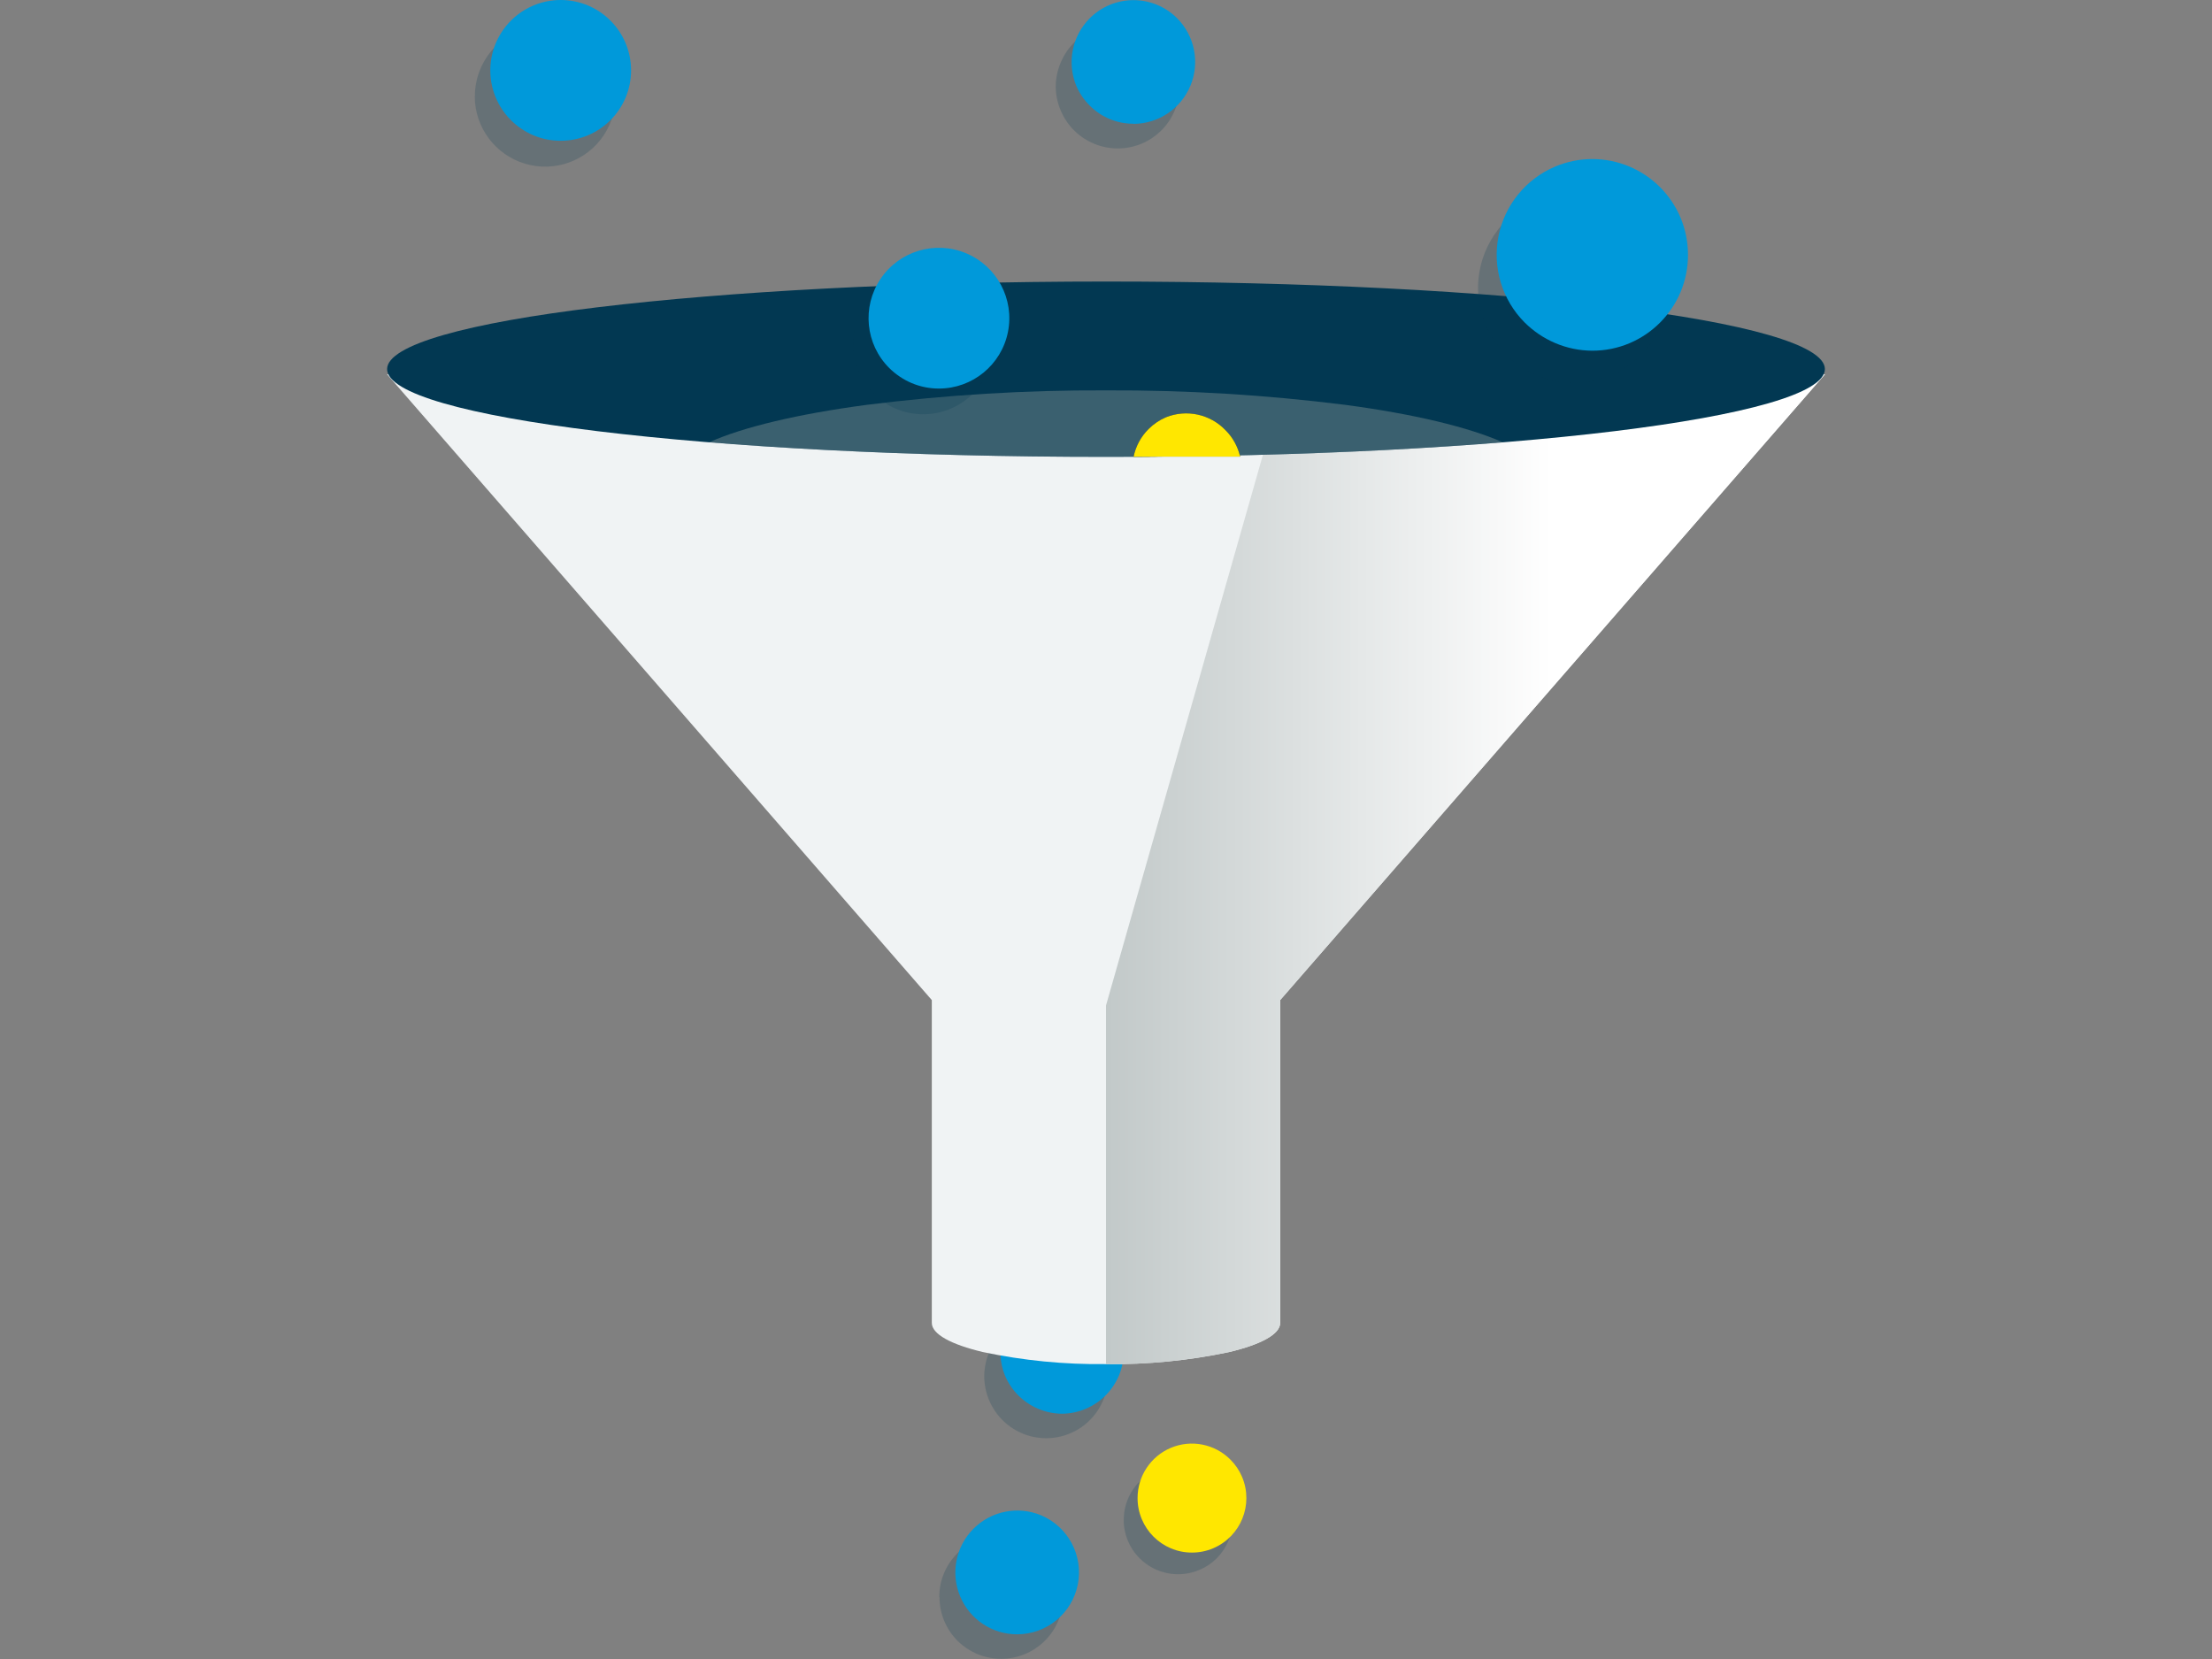 <?xml version="1.0" encoding="UTF-8"?>
<svg width="440px" height="330px" viewBox="0 0 440 330" version="1.1" xmlns="http://www.w3.org/2000/svg" xmlns:xlink="http://www.w3.org/1999/xlink">
    <rect x="0" y="0" width="440" height="330" fill="#808080" stroke="none"/>
    <title>Graphic elements / Icons / Rich icons / Get leads</title>
    <defs>
        <linearGradient x1="0%" y1="49.995%" x2="100%" y2="49.995%" id="linearGradient-1">
            <stop stop-color="#C2C9C9" offset="0%"></stop>
            <stop stop-color="#FFFFFF" offset="62%"></stop>
        </linearGradient>
        <linearGradient x1="-343.975%" y1="55%" x2="113.319%" y2="55%" id="linearGradient-2">
            <stop stop-color="#F4EB29" offset="0%"></stop>
            <stop stop-color="#F5E827" offset="33%"></stop>
            <stop stop-color="#F6DE21" offset="59%"></stop>
            <stop stop-color="#F9CD18" offset="83%"></stop>
            <stop stop-color="#FAC614" offset="90%"></stop>
            <stop stop-color="#A0A3A2" offset="100%"></stop>
        </linearGradient>
        <linearGradient x1="-117.364%" y1="52%" x2="335.146%" y2="52%" id="linearGradient-3">
            <stop stop-color="#F4EB29" offset="0%"></stop>
            <stop stop-color="#F5E827" offset="33%"></stop>
            <stop stop-color="#F6DE21" offset="59%"></stop>
            <stop stop-color="#F9CD18" offset="83%"></stop>
            <stop stop-color="#FAC614" offset="90%"></stop>
            <stop stop-color="#A0A3A2" offset="100%"></stop>
        </linearGradient>
        <linearGradient x1="-263.014%" y1="54%" x2="230.822%" y2="54%" id="linearGradient-4">
            <stop stop-color="#F4EB29" offset="0%"></stop>
            <stop stop-color="#F5E827" offset="33%"></stop>
            <stop stop-color="#F6DE21" offset="59%"></stop>
            <stop stop-color="#F9CD18" offset="83%"></stop>
            <stop stop-color="#FAC614" offset="90%"></stop>
            <stop stop-color="#A0A3A2" offset="100%"></stop>
        </linearGradient>
        <linearGradient x1="-135.526%" y1="52%" x2="813.158%" y2="52%" id="linearGradient-5">
            <stop stop-color="#F4EB29" offset="0%"></stop>
            <stop stop-color="#F5E827" offset="33%"></stop>
            <stop stop-color="#F6DE21" offset="59%"></stop>
            <stop stop-color="#F9CD18" offset="83%"></stop>
            <stop stop-color="#FAC614" offset="90%"></stop>
            <stop stop-color="#A0A3A2" offset="100%"></stop>
        </linearGradient>
    </defs>
    <g id="Graphic-elements-/-Icons-/-Rich-icons-/-Get-leads" stroke="none" stroke-width="1" fill="none" fill-rule="evenodd">
        <g id="Get-leads" transform="translate(77, 0)" fill-rule="nonzero">
            <path d="M118.78,273.79 C118.79,275.441 119.13,277.073 119.78,278.59 C121.376,282.349 124.734,285.071 128.742,285.855 C132.75,286.638 136.886,285.381 139.78,282.5 C142.674,279.6 143.939,275.452 143.155,271.431 C142.371,267.41 139.641,264.041 135.87,262.44 C129.607,259.814 122.4,262.747 119.75,269 C119.112,270.516 118.782,272.145 118.78,273.79 L118.78,273.79 Z" id="Path" fill="#023852" opacity="0.2" style="mix-blend-mode: multiply;"></path>
            <path d="M134.22,281.21 C135.867,281.201 137.496,280.861 139.01,280.21 C140.469,279.586 141.796,278.69 142.92,277.57 C144.038,276.441 144.934,275.111 145.56,273.65 C146.839,270.581 146.839,267.129 145.56,264.06 C144.936,262.598 144.041,261.268 142.92,260.14 C138.738,256.052 132.258,255.468 127.412,258.741 C122.566,262.015 120.689,268.244 122.92,273.65 C124.17,276.603 126.519,278.955 129.47,280.21 C130.971,280.855 132.586,281.195 134.22,281.21 Z" id="Path" fill="#0099DA"></path>
            <path d="M286,74.46 L0,74.46 L54.18,136.69 L108.35,198.93 L108.35,263.14 C108.35,265.4 112.23,267.45 118.5,268.94 C126.554,270.639 134.77,271.444 143,271.34 C151.23,271.444 159.446,270.639 167.5,268.94 C173.77,267.45 177.65,265.4 177.65,263.14 L177.65,198.93 L231.82,136.69 L286,74.46 Z" id="Path" fill="#F0F3F4"></path>
            <path d="M178.78,74.46 L160.89,137.23 L143,200 L143,271.35 C151.23,271.454 159.446,270.649 167.5,268.95 C173.77,267.46 177.65,265.41 177.65,263.15 L177.65,198.93 L231.82,136.69 L286,74.46 L178.78,74.46 Z" id="Path" fill="url(#linearGradient-1)" style="mix-blend-mode: multiply;"></path>
            <path d="M0,73.42 C0,78.24 16,82.61 41.88,85.77 C67.76,88.93 103.51,90.88 143,90.88 C182.49,90.88 218.24,88.93 244.12,85.77 C270,82.61 286,78.24 286,73.42 C286,68.6 270,64.23 244.12,61.07 C218.24,57.91 182.49,56 143,56 C103.51,56 67.76,58 41.88,61.12 C16,64.24 0,68.6 0,73.42 Z" id="Path" fill="#023852"></path>
            <path d="M143,77.65 C127.088,77.58 111.188,78.542 95.4,80.53 C81.75,82.35 70.81,84.94 64.06,87.98 C75.37,88.9 87.81,89.62 101.06,90.12 C114.31,90.62 128.4,90.88 142.99,90.88 C157.58,90.88 171.66,90.61 184.92,90.12 C198.18,89.63 210.62,88.9 221.92,87.98 C215.17,84.98 204.23,82.35 190.58,80.53 C174.799,78.543 158.906,77.581 143,77.65 L143,77.65 Z" id="Path" fill="#8F9C9B" opacity="0.4" style="mix-blend-mode: multiply;"></path>
            <path d="M146.52,302.31 C146.513,305.184 147.655,307.941 149.69,309.97 C152.804,313.082 157.493,313.999 161.55,312.29 C162.839,311.76 164.011,310.981 165,310 C165.986,309.012 166.773,307.844 167.32,306.56 C168.453,303.861 168.453,300.819 167.32,298.12 C166.773,296.836 165.986,295.668 165,294.68 C164.014,293.692 162.846,292.904 161.56,292.36 C158.868,291.227 155.832,291.227 153.14,292.36 C149.121,294.055 146.514,297.998 146.53,302.36 L146.52,302.31 Z" id="Path" fill="#023852" opacity="0.2" style="mix-blend-mode: multiply;"></path>
            <path d="M160.1,308.83 C161.546,308.832 162.978,308.543 164.31,307.98 C169.816,305.643 172.392,299.292 170.07,293.78 C169.526,292.494 168.738,291.326 167.75,290.34 C164.643,287.216 159.951,286.29 155.89,288 C151.875,289.699 149.27,293.64 149.28,298 C149.277,299.446 149.566,300.878 150.13,302.21 C151.226,304.81 153.292,306.879 155.89,307.98 C157.221,308.545 158.654,308.834 160.1,308.83 L160.1,308.83 Z" id="Path" fill="#FFE700"></path>
            <path d="M133,17.23 C133.012,18.871 133.352,20.493 134,22 C135.268,25.009 137.681,27.391 140.706,28.622 C143.731,29.852 147.121,29.83 150.13,28.56 C153.078,27.307 155.421,24.953 156.66,22 C157.953,18.934 157.953,15.476 156.66,12.41 C156.032,10.954 155.129,9.633 154,8.52 C152.877,7.396 151.55,6.496 150.09,5.87 C145.475,3.909 140.13,4.959 136.6,8.52 C135.488,9.642 134.604,10.97 134,12.43 C133.35,13.947 133.01,15.579 133,17.23 L133,17.23 Z" id="Path" fill="#023852" opacity="0.2" style="mix-blend-mode: multiply;"></path>
            <path d="M148.46,24.64 C153.427,24.623 157.898,21.624 159.799,17.035 C161.7,12.447 160.66,7.165 157.16,3.64 C154.856,1.327 151.725,0.027 148.46,0.027 C145.195,0.027 142.064,1.327 139.76,3.64 C136.227,7.194 135.184,12.527 137.12,17.15 C137.75,18.588 138.646,19.894 139.76,21 C142.057,23.323 145.193,24.624 148.46,24.61 L148.46,24.64 Z" id="Path" fill="#0099DA"></path>
            <path d="M109.88,317.68 C109.87,320.947 111.166,324.083 113.48,326.39 C116.378,329.266 120.513,330.518 124.519,329.733 C128.526,328.948 131.882,326.227 133.48,322.47 C134.773,319.404 134.773,315.946 133.48,312.88 C132.864,311.417 131.967,310.088 130.84,308.97 C128.54,306.649 125.408,305.344 122.14,305.344 C118.872,305.344 115.74,306.649 113.44,308.97 C111.122,311.274 109.825,314.412 109.84,317.68 L109.88,317.68 Z" id="Path" fill="#023852" opacity="0.2" style="mix-blend-mode: multiply;"></path>
            <path d="M125.31,325.09 C131.172,325.089 136.221,320.959 137.384,315.214 C138.546,309.469 135.5,303.7 130.1,301.42 C125.484,299.493 120.161,300.549 116.63,304.091 C113.098,307.634 112.059,312.96 114,317.57 C115.913,322.133 120.382,325.099 125.33,325.09 L125.31,325.09 Z" id="Path" fill="#0099DA"></path>
            <path d="M92.67,68.41 C92.669,70.282 93.043,72.135 93.77,73.86 C95.186,77.217 97.855,79.889 101.21,81.31 C106.455,83.519 112.515,82.333 116.54,78.31 C120.55,74.308 121.753,68.284 119.588,63.049 C117.423,57.814 112.315,54.4 106.65,54.4 C104.781,54.396 102.931,54.771 101.21,55.5 C97.846,56.932 95.175,59.624 93.77,63 C93.048,64.712 92.674,66.552 92.67,68.41 Z" id="Path" fill="#023852" opacity="0.2" style="mix-blend-mode: multiply;"></path>
            <path d="M109.76,77.29 C116.44,77.294 122.192,72.579 123.499,66.028 C124.805,59.477 121.301,52.915 115.13,50.357 C108.96,47.799 101.841,49.957 98.129,55.511 C94.418,61.064 95.146,68.467 99.87,73.19 C101.15,74.463 102.66,75.481 104.32,76.19 C106.041,76.919 107.891,77.294 109.76,77.29 L109.76,77.29 Z" id="Path" fill="#0099DA"></path>
            <path d="M17.44,19.16 C17.444,25.334 21.493,30.776 27.405,32.556 C33.317,34.335 39.696,32.032 43.108,26.886 C46.52,21.741 46.158,14.968 42.218,10.215 C38.278,5.462 31.689,3.851 26,6.25 C24.34,6.959 22.83,7.977 21.55,9.25 C18.93,11.883 17.46,15.446 17.46,19.16 L17.44,19.16 Z" id="Path" fill="#023852" opacity="0.2" style="mix-blend-mode: multiply;"></path>
            <path d="M34.53,28 C42.262,28 48.53,21.732 48.53,14 C48.53,6.268 42.262,-2.55531819e-05 34.53,-2.55531819e-05 C32.661,-0.004 30.811,0.371 29.09,1.1 C24.794,2.912 21.681,6.743 20.788,11.319 C19.895,15.896 21.34,20.616 24.64,23.91 C25.92,25.183 27.43,26.201 29.09,26.91 C30.811,27.636 32.662,28.007 34.53,28 Z" id="Path" fill="#0099DA"></path>
            <path d="M217,57.12 C216.979,64.781 221.561,71.704 228.62,74.68 C235.758,77.705 244.017,76.09 249.49,70.6 C251.226,68.861 252.611,66.803 253.57,64.54 C256.483,57.46 254.862,49.323 249.458,43.899 C244.054,38.476 235.922,36.826 228.832,39.714 C221.741,42.603 217.077,49.464 217,57.12 L217,57.12 Z" id="Path" fill="#023852" opacity="0.2" style="mix-blend-mode: multiply;"></path>
            <path d="M239.73,69.76 C242.275,69.765 244.795,69.258 247.14,68.27 C251.709,66.331 255.346,62.691 257.28,58.12 C259.267,53.373 259.267,48.027 257.28,43.28 C255.349,38.709 251.711,35.071 247.14,33.14 C242.407,31.137 237.063,31.137 232.33,33.14 C226.501,35.612 222.281,40.817 221.066,47.03 C219.851,53.244 221.801,59.655 226.27,64.14 C228.012,65.876 230.068,67.264 232.33,68.23 C234.669,69.23 237.186,69.751 239.73,69.76 Z" id="Path" fill="#0099DA"></path>
            <polygon id="Path" fill="#4E7486" points="169.33 90.59 166.97 90.59 164.6 90.59 166.97 90.59"></polygon>
            <polygon id="Path" fill="url(#linearGradient-2)" points="169.33 90.59 166.97 90.59 164.6 90.59 166.97 90.59"></polygon>
            <polygon id="Path" fill="#4E7486" points="158.72 90.78 156.34 90.78 153.94 90.78 156.34 90.78"></polygon>
            <polygon id="Path" fill="url(#linearGradient-3)" points="158.72 90.78 156.34 90.78 153.94 90.78 156.34 90.78"></polygon>
            <polygon id="Path" fill="#4E7486" points="164.23 90.69 162.05 90.69 159.85 90.69 162.05 90.69"></polygon>
            <polygon id="Path" fill="url(#linearGradient-4)" points="164.23 90.69 162.05 90.69 159.85 90.69 162.05 90.69"></polygon>
            <polygon id="Path" fill="#4E7486" points="153.7 90.83 151.42 90.83 151.42 90.83"></polygon>
            <polygon id="Path" fill="url(#linearGradient-5)" points="153.7 90.83 151.42 90.83 151.42 90.83"></polygon>
            <path d="M153.7,90.83 L153.94,90.83 L156.34,90.83 L158.72,90.83 L159.85,90.83 L162.05,90.83 L164.23,90.83 L164.6,90.83 L166.97,90.83 L169.33,90.83 L169.68,90.83 C169.454,89.833 169.087,88.874 168.59,87.98 C168.107,87.101 167.501,86.297 166.79,85.59 C163.738,82.384 159.041,81.358 154.93,83 C153.646,83.547 152.478,84.334 151.49,85.32 C149.964,86.825 148.92,88.75 148.49,90.85 L151.37,90.85 L153.7,90.83 Z" id="Path" fill="#0E213D"></path>
            <path d="M153.7,90.83 L153.94,90.83 L156.34,90.83 L158.72,90.83 L159.85,90.83 L162.05,90.83 L164.23,90.83 L164.6,90.83 L166.97,90.83 L169.33,90.83 L169.68,90.83 C169.454,89.833 169.087,88.874 168.59,87.98 C168.107,87.101 167.501,86.297 166.79,85.59 C163.738,82.384 159.041,81.358 154.93,83 C153.646,83.547 152.478,84.334 151.49,85.32 C149.964,86.825 148.92,88.75 148.49,90.85 L151.37,90.85 L153.7,90.83 Z" id="Path" fill="#FFE700"></path>
        </g>
    </g>
</svg>